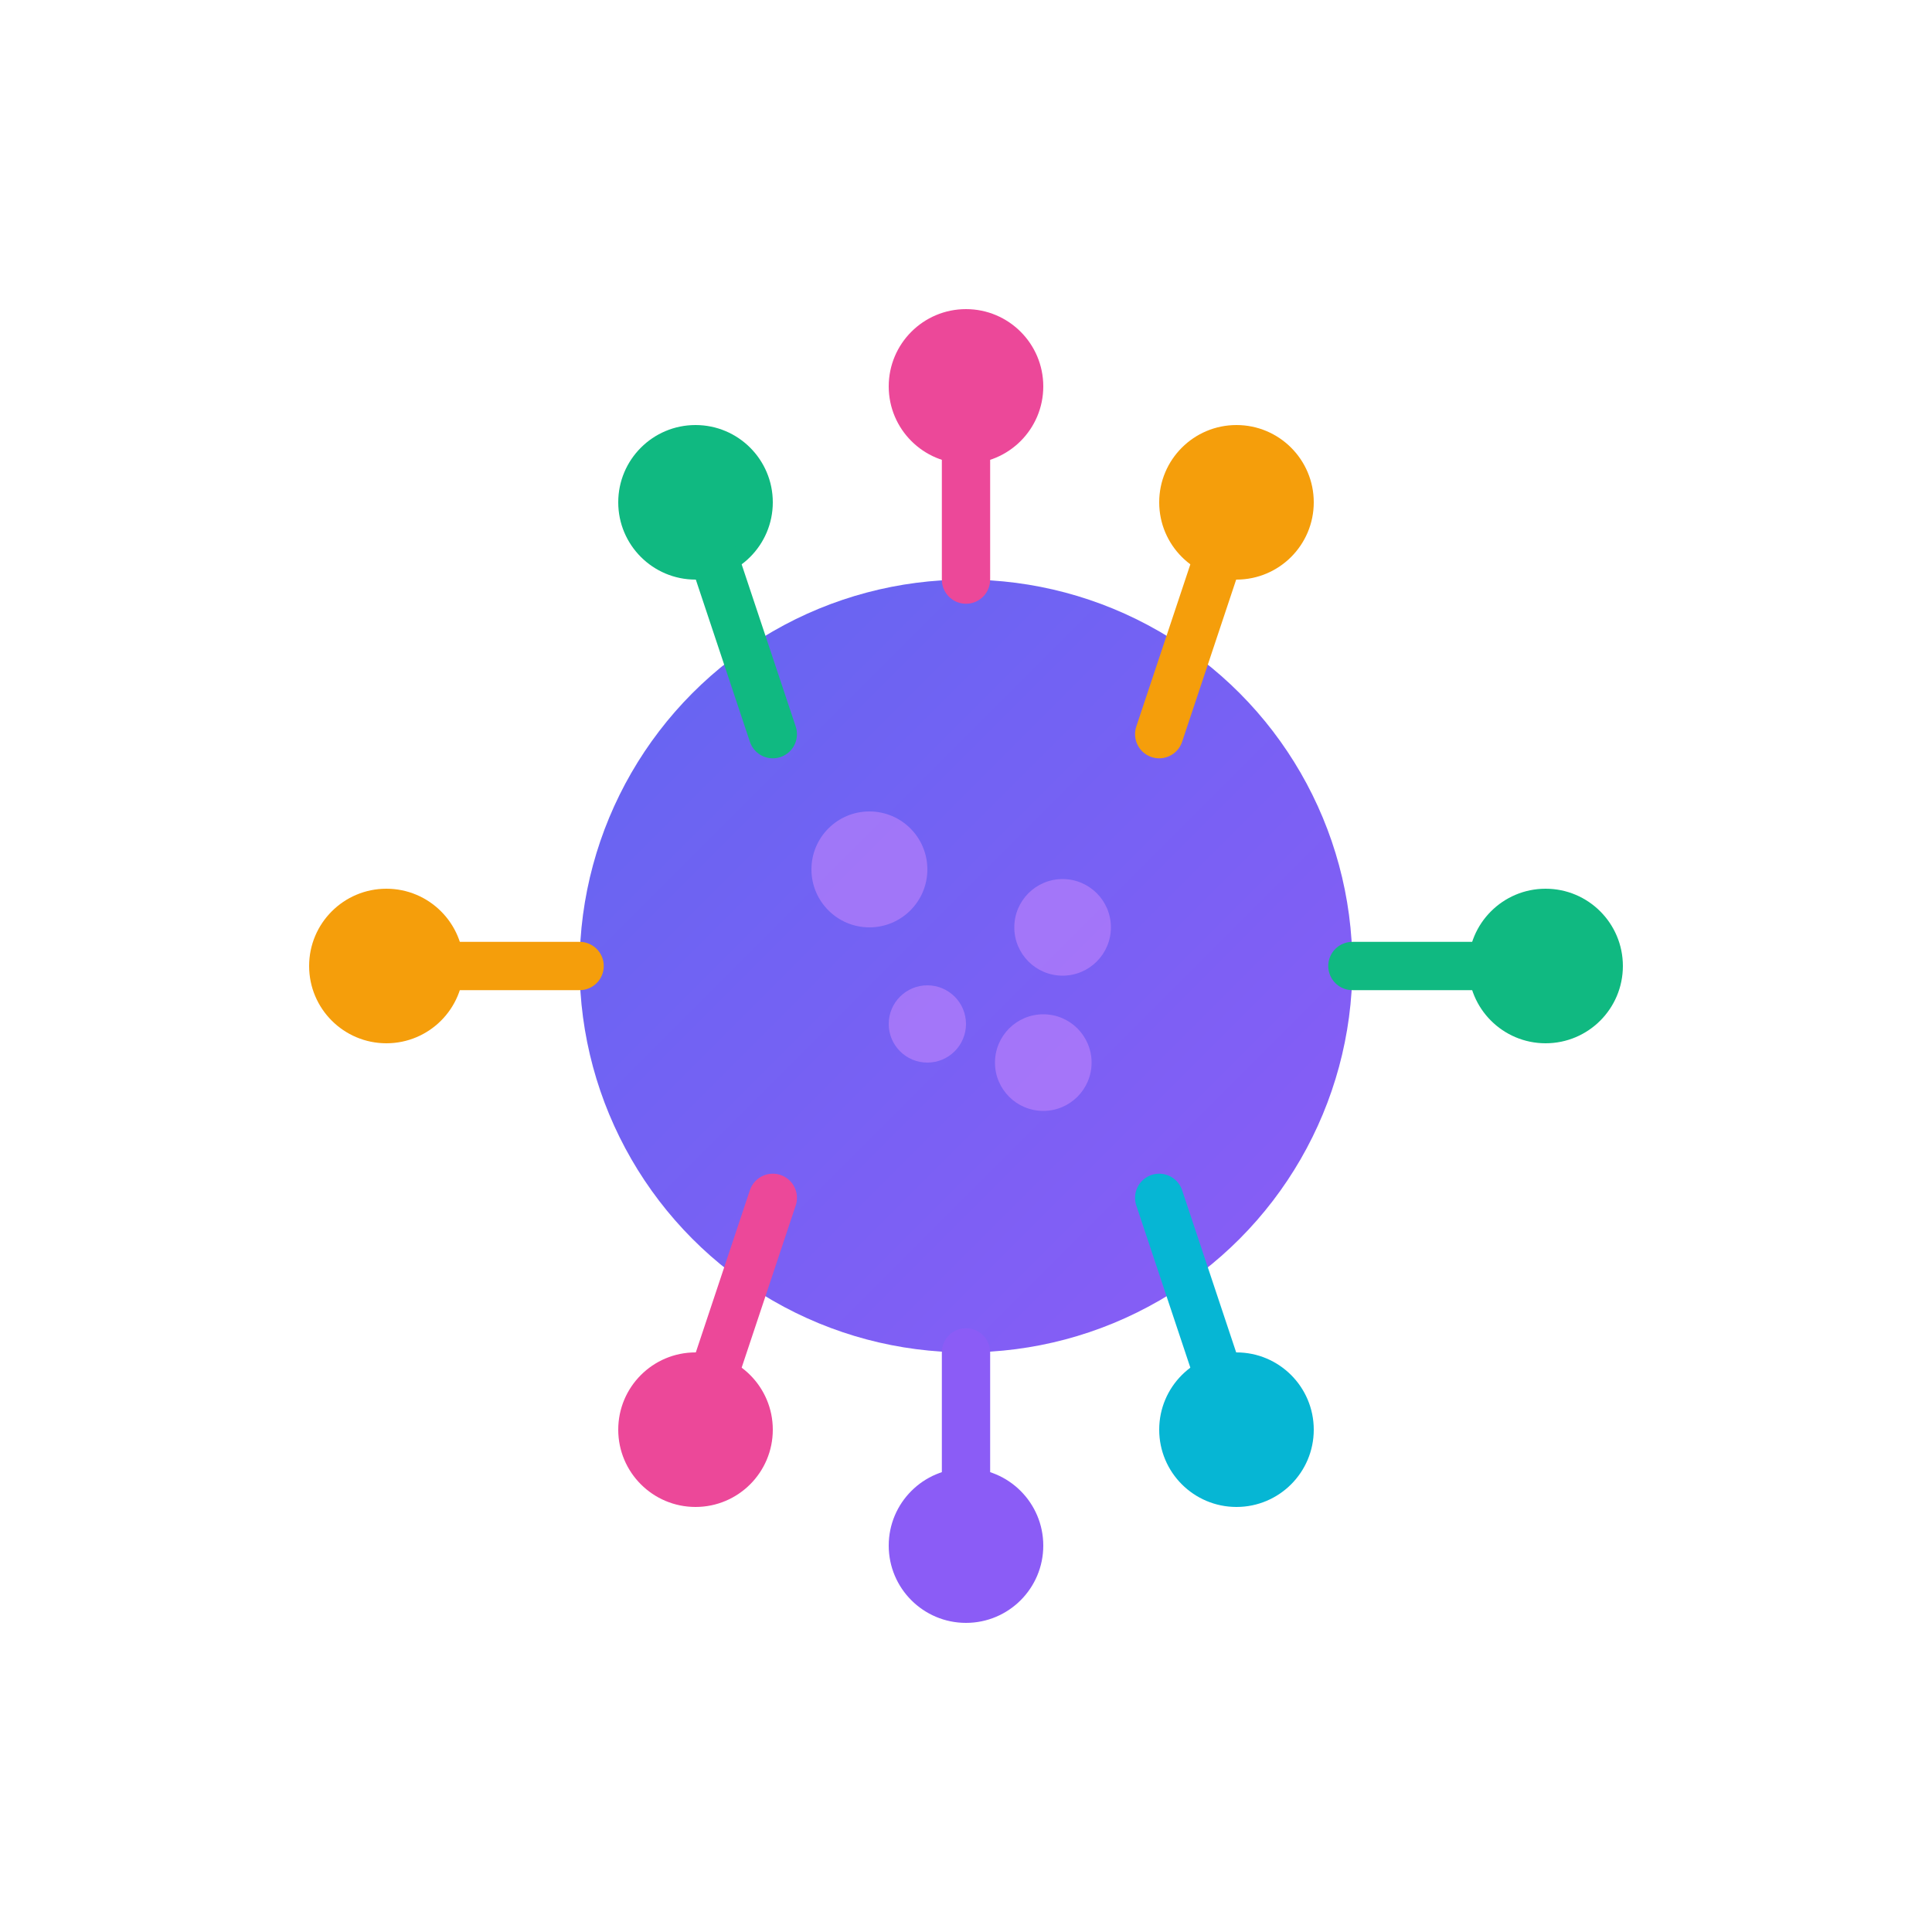 <svg xmlns="http://www.w3.org/2000/svg" viewBox="0 0 100 100">
  <defs>
    <linearGradient id="virusGradient" x1="0%" y1="0%" x2="100%" y2="100%">
      <stop offset="0%" style="stop-color:#6366f1;stop-opacity:1" />
      <stop offset="100%" style="stop-color:#8b5cf6;stop-opacity:1" />
    </linearGradient>
  </defs>
  
  <!-- Central virus body -->
  <circle cx="50" cy="50" r="20" fill="url(#virusGradient)" />
  
  <!-- Spike proteins (8 spikes around the virus) -->
  <!-- Top -->
  <circle cx="50" cy="20" r="4" fill="#ec4899" />
  <line x1="50" y1="30" x2="50" y2="22" stroke="#ec4899" stroke-width="2.5" stroke-linecap="round" />
  
  <!-- Top-right -->
  <circle cx="64" cy="26" r="4" fill="#f59e0b" />
  <line x1="60" y1="38" x2="63" y2="29" stroke="#f59e0b" stroke-width="2.5" stroke-linecap="round" />
  
  <!-- Right -->
  <circle cx="80" cy="50" r="4" fill="#10b981" />
  <line x1="70" y1="50" x2="78" y2="50" stroke="#10b981" stroke-width="2.5" stroke-linecap="round" />
  
  <!-- Bottom-right -->
  <circle cx="64" cy="74" r="4" fill="#06b6d4" />
  <line x1="60" y1="62" x2="63" y2="71" stroke="#06b6d4" stroke-width="2.5" stroke-linecap="round" />
  
  <!-- Bottom -->
  <circle cx="50" cy="80" r="4" fill="#8b5cf6" />
  <line x1="50" y1="70" x2="50" y2="78" stroke="#8b5cf6" stroke-width="2.5" stroke-linecap="round" />
  
  <!-- Bottom-left -->
  <circle cx="36" cy="74" r="4" fill="#ec4899" />
  <line x1="40" y1="62" x2="37" y2="71" stroke="#ec4899" stroke-width="2.5" stroke-linecap="round" />
  
  <!-- Left -->
  <circle cx="20" cy="50" r="4" fill="#f59e0b" />
  <line x1="30" y1="50" x2="22" y2="50" stroke="#f59e0b" stroke-width="2.5" stroke-linecap="round" />
  
  <!-- Top-left -->
  <circle cx="36" cy="26" r="4" fill="#10b981" />
  <line x1="40" y1="38" x2="37" y2="29" stroke="#10b981" stroke-width="2.5" stroke-linecap="round" />
  
  <!-- Inner details -->
  <circle cx="45" cy="45" r="3" fill="#c084fc" opacity="0.6" />
  <circle cx="55" cy="48" r="2.5" fill="#c084fc" opacity="0.6" />
  <circle cx="48" cy="53" r="2" fill="#c084fc" opacity="0.6" />
  <circle cx="54" cy="55" r="2.5" fill="#c084fc" opacity="0.6" />
</svg>
